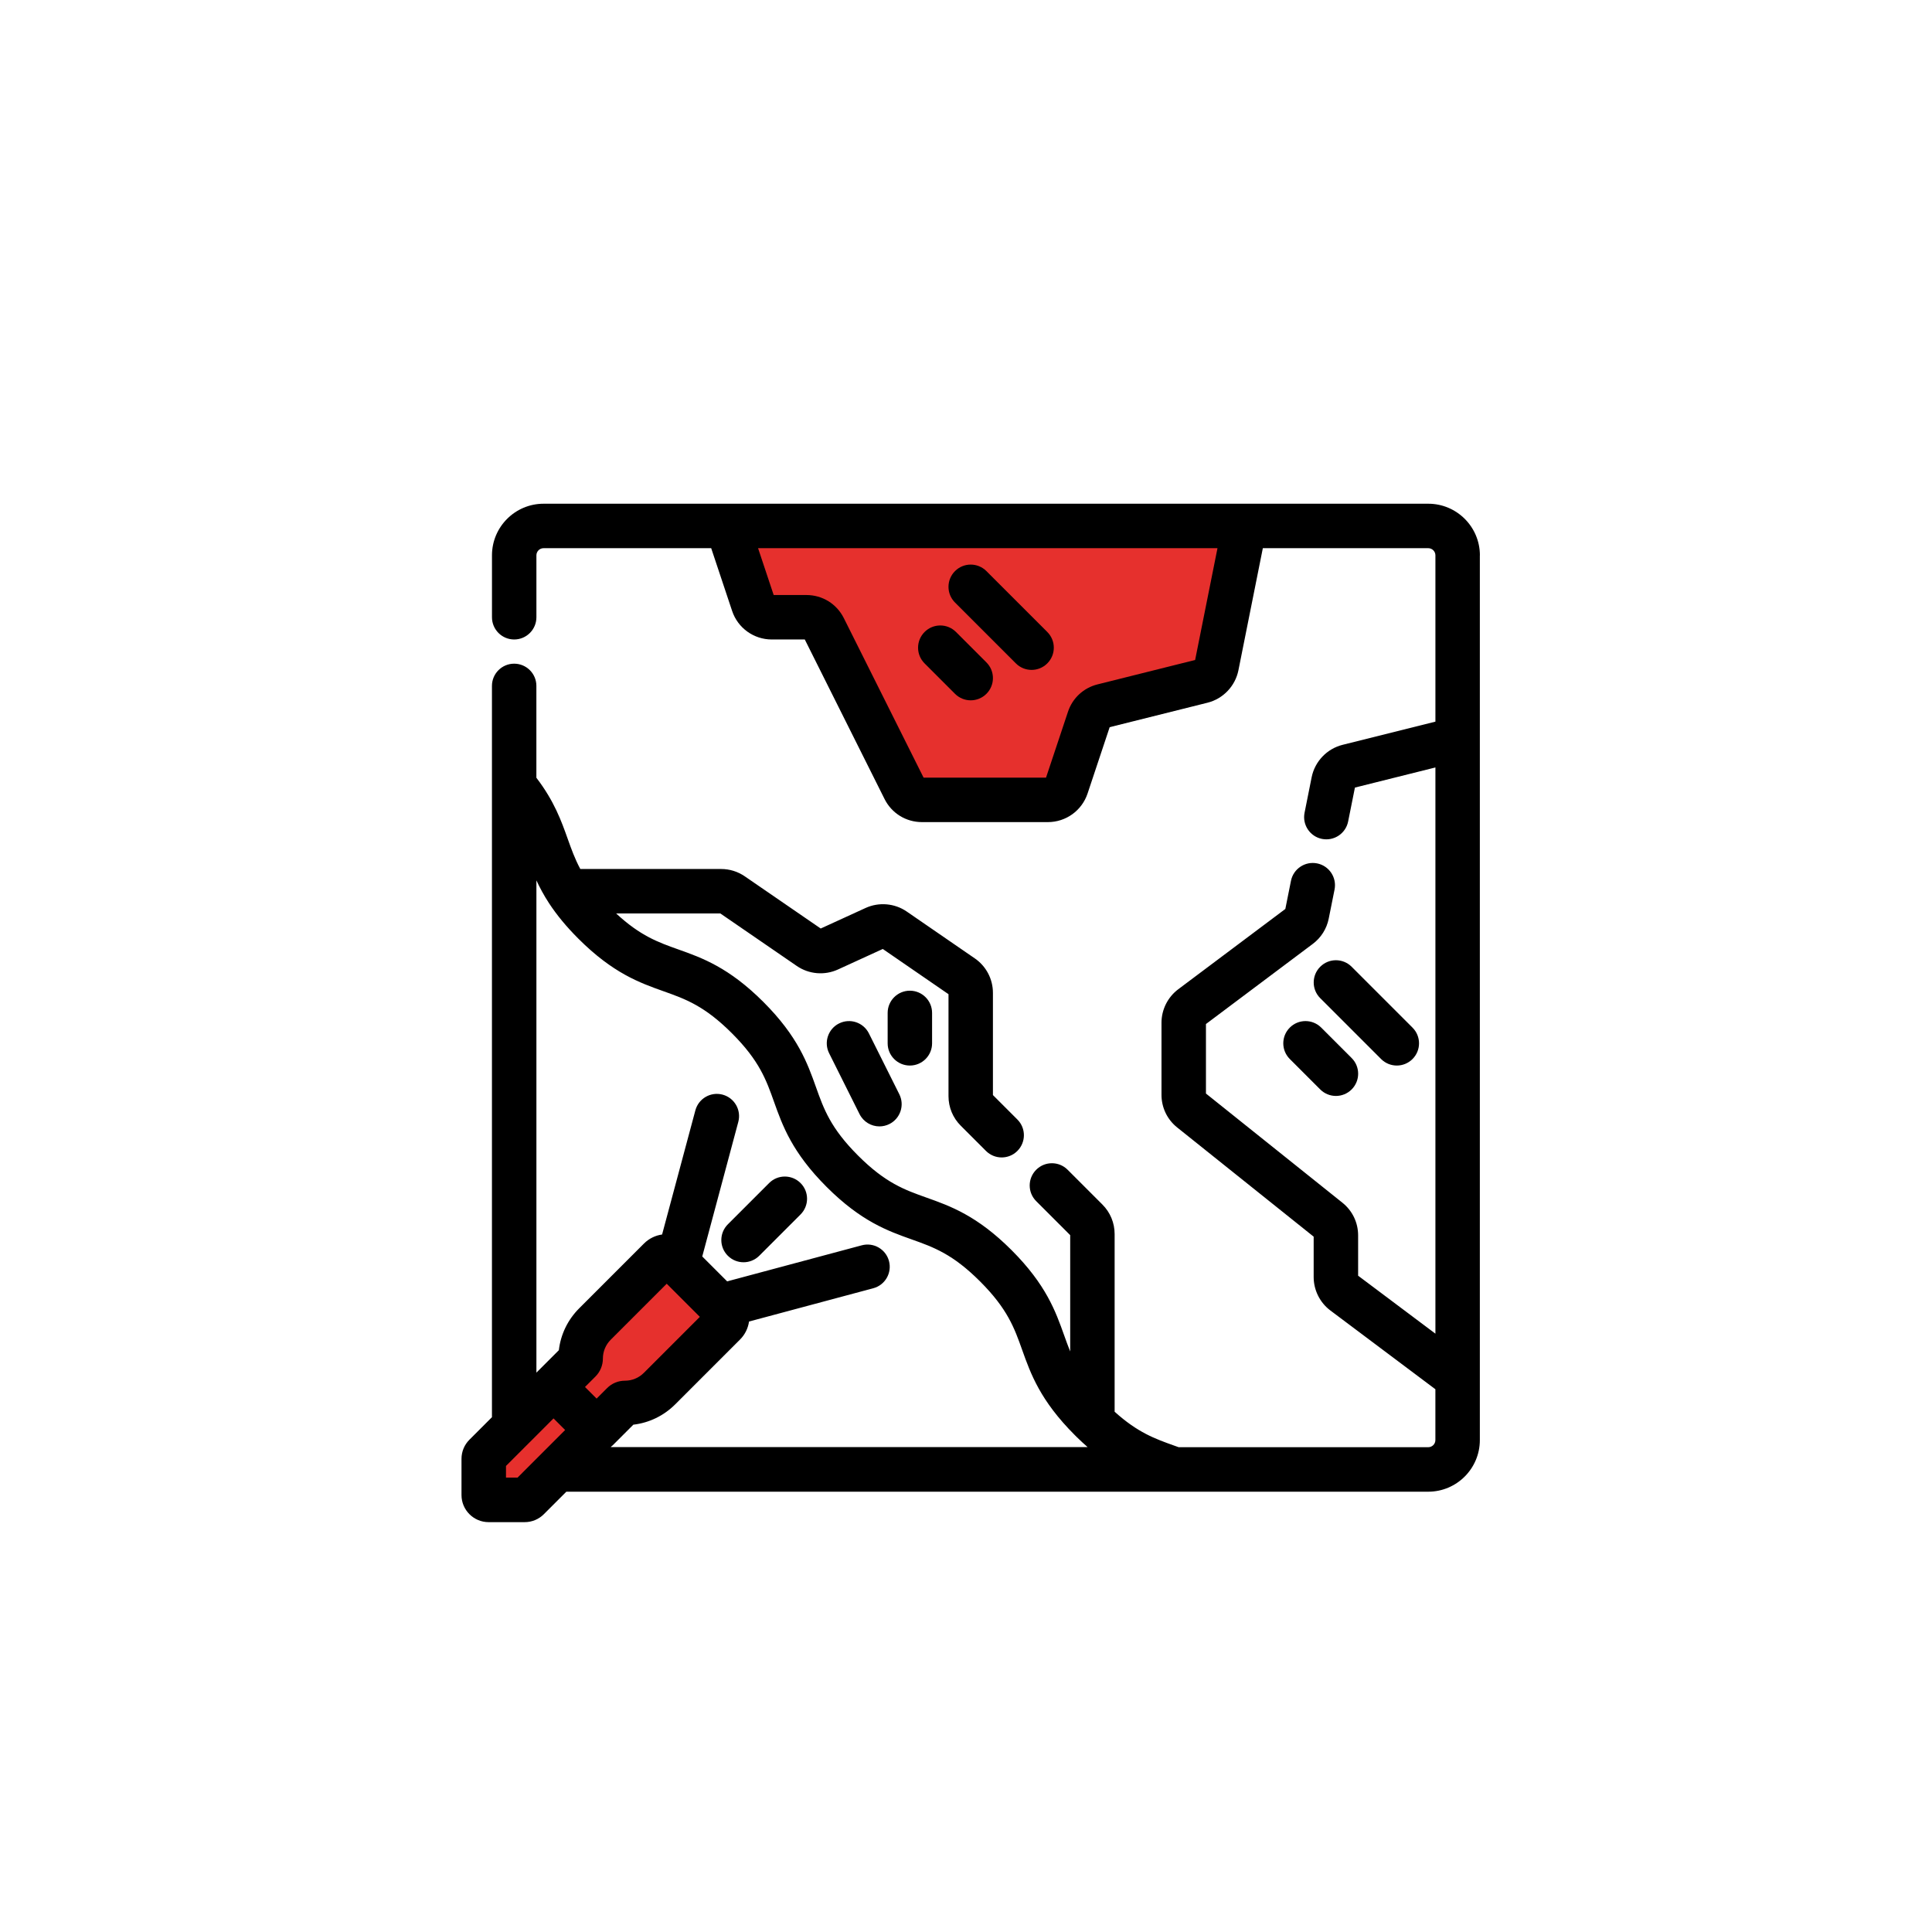 <?xml version="1.0" encoding="UTF-8"?>
<svg id="svg2259" xmlns="http://www.w3.org/2000/svg" viewBox="0 0 682.67 682.67">
  <defs>
    <style>
      .cls-1 {
        fill: #e6302d;
      }
    </style>
  </defs>
  <path class="cls-1" d="M199.7,485.4l24.39-31.79s11.72-6.07,12.86-7.58,17.93,21.36,17.93,21.36l-31.94,29.73-18.58,11.44-21.73,24.01-17.15-6.86s18.15-27.59,19.73-28.3,14.49-12.01,14.49-12.01Z"/>
  <polygon class="cls-1" points="257.25 188.5 270.03 218.1 290.27 221 321.5 281.24 372.36 281.24 390.89 247.46 423.64 242.96 440.36 188.5 257.25 188.5"/>
  <g>
    <path d="M522.92,196.23c0-10.06-8.18-18.24-18.24-18.24H192.08c-10.06,0-18.24,8.18-18.24,18.24v21.88c0,4.34,3.52,7.85,7.85,7.85s7.85-3.52,7.85-7.85v-21.88c0-1.4,1.14-2.53,2.53-2.53h59.23l7.39,22.16c2.01,6.04,7.65,10.1,14.02,10.1h11.66l28.18,56.36c2.52,5.04,7.58,8.17,13.22,8.17h44.5c6.37,0,12-4.06,14.02-10.1l7.81-23.44,34.58-8.65c5.51-1.38,9.79-5.87,10.91-11.44l8.63-43.16h58.45c1.4,0,2.53,1.14,2.53,2.53v58.76l-32.82,8.2c-5.51,1.38-9.79,5.87-10.91,11.44l-2.51,12.56c-.85,4.25,1.91,8.39,6.16,9.24,4.25.85,8.39-1.91,9.24-6.16l2.4-11.98,28.44-7.11v200.07l-27.31-20.48v-14.25c0-4.51-2.02-8.72-5.55-11.54l-48.22-38.58v-24.56l37.76-28.32c2.91-2.18,4.91-5.35,5.62-8.92l2.06-10.28c.85-4.25-1.91-8.39-6.16-9.24-4.25-.85-8.39,1.91-9.24,6.16l-1.99,9.94-37.85,28.38c-3.7,2.78-5.91,7.19-5.91,11.82v25.47c0,4.51,2.02,8.72,5.55,11.54l48.22,38.58v14.27c0,4.63,2.21,9.05,5.91,11.82l37.1,27.83v17.95c0,1.4-1.14,2.53-2.53,2.53h-88.18c-.47-.17-.93-.33-1.4-.5-6.97-2.48-13.07-4.67-21.23-12.04v-62.77c0-3.95-1.54-7.66-4.33-10.45l-12.28-12.28c-3.07-3.07-8.04-3.07-11.1,0-3.07,3.07-3.07,8.04,0,11.1l12.01,12.01v41.1c-.77-1.89-1.45-3.79-2.15-5.75-2.98-8.36-6.35-17.84-18.56-30.05-12.21-12.21-21.69-15.59-30.05-18.56-7.78-2.77-14.5-5.16-24.21-14.87-9.71-9.71-12.1-16.43-14.87-24.21-2.98-8.36-6.35-17.84-18.56-30.05-12.21-12.21-21.69-15.59-30.05-18.56-7.17-2.55-13.44-4.79-21.99-12.72h36.82l27.02,18.56c4.26,2.93,9.82,3.4,14.52,1.25l15.86-7.26,23.22,15.98v36.02c0,3.95,1.54,7.66,4.33,10.45l8.91,8.91c3.07,3.07,8.04,3.07,11.1,0,3.07-3.07,3.07-8.04,0-11.1l-8.64-8.64v-36.12c0-4.86-2.39-9.41-6.4-12.17l-24.06-16.56c-4.26-2.93-9.83-3.41-14.53-1.26l-15.86,7.26-26.82-18.43c-2.47-1.7-5.37-2.6-8.37-2.6h-49.76c-1.94-3.62-3.17-7.07-4.45-10.66-2.23-6.26-4.73-13.29-11.07-21.58v-32.46c0-4.34-3.52-7.85-7.85-7.85s-7.85,3.52-7.85,7.85v258.4l-7.95,7.95c-1.81,1.81-2.81,4.22-2.81,6.78v12.78c0,5.28,4.3,9.58,9.58,9.58h12.74c2.56,0,4.97-1,6.78-2.81l7.95-7.95h304.54c10.06,0,18.24-8.18,18.24-18.24v-21.88h0v-225.83h0v-64.89ZM422.31,233.2l-34.51,8.63c-4.93,1.23-8.83,4.84-10.43,9.66l-7.76,23.29h-43.26l-28.18-56.36c-2.52-5.04-7.58-8.17-13.22-8.17h-11.57l-5.52-16.56h162.34l-7.9,39.51ZM235.58,453.6l11.71,11.71-19.79,19.79c-1.79,1.79-4.16,2.77-6.69,2.77-2.38,0-4.61.93-6.29,2.61l-3.71,3.71-4.1-4.1,3.71-3.71c1.66-1.66,2.61-3.95,2.61-6.3,0-2.53.98-4.9,2.77-6.69l19.79-19.79ZM182.88,522.11h-4.09v-4.12l8.45-8.45h.01s8.34-8.35,8.34-8.35l4.1,4.1-8.36,8.36h0s-8.45,8.46-8.45,8.46ZM216.35,510.85s0,0,.01-.01l7.43-7.43c5.59-.66,10.76-3.15,14.8-7.19l22.9-22.9c1.79-1.79,2.84-4.03,3.18-6.36l43.9-11.76c4.19-1.12,6.67-5.43,5.55-9.62-1.12-4.19-5.43-6.68-9.62-5.55l-47.56,12.74-8.8-8.8,12.74-47.56c1.12-4.19-1.36-8.49-5.55-9.62-4.19-1.12-8.49,1.36-9.62,5.55l-11.76,43.87c-2.34.33-4.59,1.39-6.39,3.18l-22.9,22.9c-4.04,4.04-6.54,9.21-7.19,14.8l-7.45,7.45s0,0,0,0l-.48.48v-173.94c1.19,2.57,2.63,5.27,4.48,8.1,0,0,0,0,0,0,2.76,4.2,6.14,8.29,10.35,12.5,12.22,12.21,21.69,15.59,30.05,18.56,7.78,2.77,14.5,5.16,24.21,14.87,9.71,9.71,12.1,16.43,14.87,24.21,2.98,8.36,6.35,17.84,18.56,30.05,12.21,12.21,21.69,15.59,30.05,18.56,7.78,2.77,14.5,5.16,24.21,14.87,9.71,9.71,12.1,16.43,14.87,24.21,2.98,8.36,6.35,17.84,18.57,30.06.25.25.49.49.73.73,0,0,.01.01.02.02,1.3,1.27,2.56,2.43,3.8,3.51h-168.51l.51-.51Z"/>
    <path d="M358.96,234.41c1.53,1.53,3.54,2.3,5.55,2.3s4.02-.77,5.55-2.3c3.07-3.07,3.07-8.04,0-11.1l-21.51-21.51c-3.07-3.07-8.04-3.07-11.1,0-3.07,3.07-3.07,8.04,0,11.1l21.51,21.51Z"/>
    <path d="M337.45,245.16c1.53,1.53,3.54,2.3,5.55,2.3s4.02-.77,5.55-2.3c3.07-3.07,3.07-8.04,0-11.1l-10.75-10.75c-3.07-3.07-8.04-3.07-11.1,0-3.07,3.07-3.07,8.04,0,11.1l10.75,10.75Z"/>
    <path d="M455.75,363.1c-3.07,3.07-3.07,8.04,0,11.1l10.75,10.75c1.53,1.53,3.54,2.3,5.55,2.3s4.02-.77,5.55-2.3c3.07-3.07,3.07-8.04,0-11.1l-10.75-10.75c-3.07-3.07-8.04-3.07-11.1,0Z"/>
    <path d="M493.56,376.51c2.01,0,4.02-.77,5.55-2.3,3.07-3.07,3.07-8.04,0-11.1l-21.51-21.51c-3.07-3.07-8.04-3.07-11.1,0-3.07,3.07-3.07,8.04,0,11.1l21.51,21.51c1.53,1.53,3.54,2.3,5.55,2.3Z"/>
    <path d="M296.48,361.63c-3.88,1.94-5.45,6.66-3.51,10.53l10.75,21.51c1.38,2.75,4.15,4.34,7.03,4.34,1.18,0,2.38-.27,3.51-.83,3.88-1.94,5.45-6.66,3.51-10.53l-10.75-21.51c-1.94-3.88-6.66-5.45-10.53-3.51Z"/>
    <path d="M329.35,368.66v-10.75c0-4.34-3.52-7.85-7.85-7.85s-7.85,3.52-7.85,7.85v10.75c0,4.34,3.52,7.85,7.85,7.85s7.85-3.52,7.85-7.85Z"/>
    <path d="M271.77,418.03l-14.59,14.59c-3.07,3.07-3.07,8.04,0,11.1,1.53,1.53,3.54,2.3,5.55,2.3s4.02-.77,5.55-2.3l14.59-14.59c3.07-3.07,3.07-8.04,0-11.1-3.07-3.06-8.04-3.07-11.1,0Z"/>
  </g>
</svg>